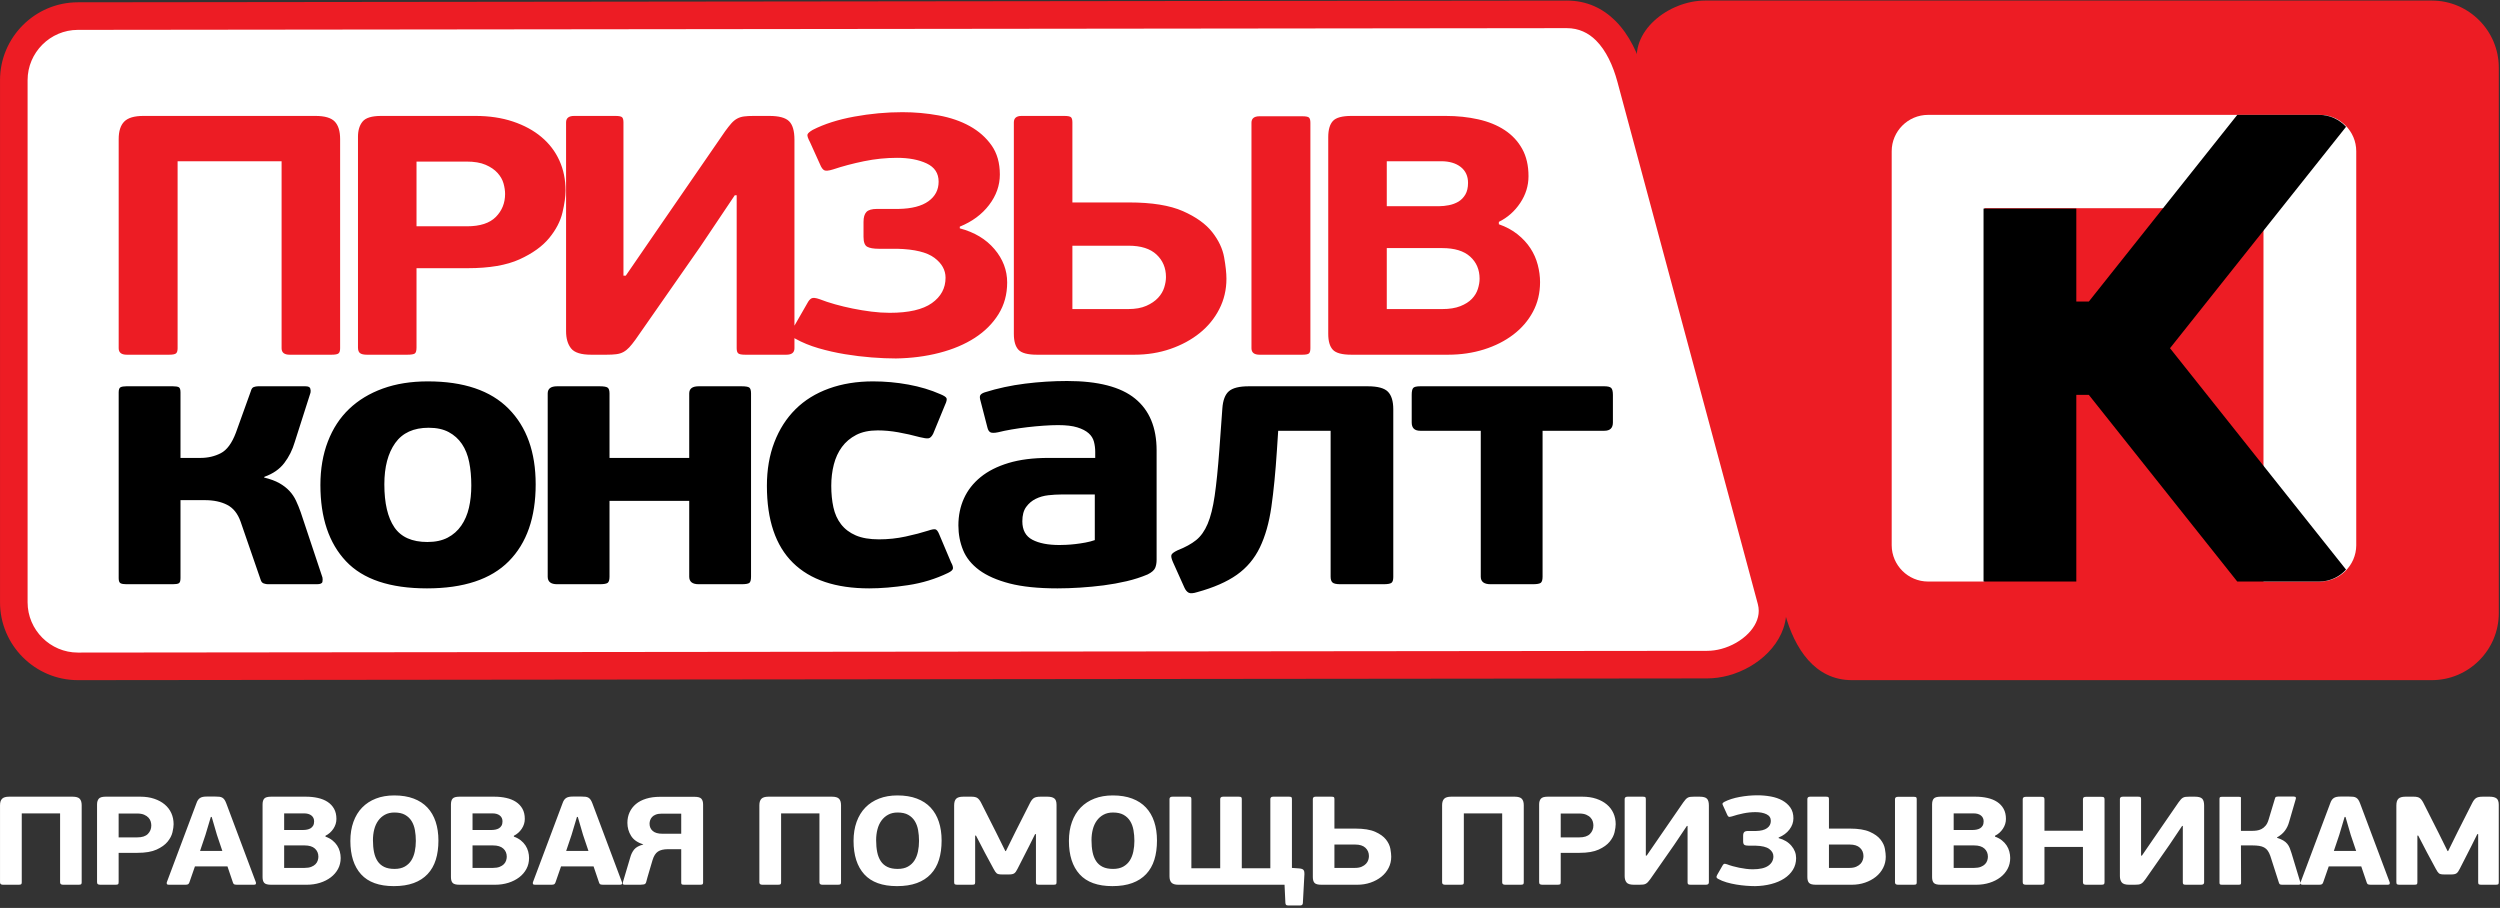 <?xml version="1.0" encoding="UTF-8"?> <svg xmlns="http://www.w3.org/2000/svg" width="793" height="288" viewBox="0 0 793 288" fill="none"><rect x="0" y="0" width="793" height="288" fill="#333333" stroke="none"/><path fill-rule="evenodd" clip-rule="evenodd" d="M23.29 2H493.578C505.288 2 511.828 11.793 514.868 22.879L561.541 193.121C564.581 204.207 551.957 214 540.251 214H23.29C11.583 214 2 204.605 2 193.121V22.879C2 11.395 11.58 2 23.29 2Z" fill="white"></path><path d="M24.693 0.729L496.959 0.18C503.359 0.18 508.458 2.669 512.447 6.658C516.827 11.038 519.737 17.212 521.492 23.74L566.026 189.377C566.428 190.873 566.619 192.344 566.619 193.776C566.619 198.801 564.358 203.375 560.82 207.001C557.494 210.409 552.994 212.994 548.24 214.272C546.019 214.869 543.738 215.191 541.493 215.191L24.693 215.74C17.901 215.74 11.727 212.962 7.255 208.491C2.783 204.02 0.006 197.846 0.006 191.054V25.416C0.006 18.622 2.783 12.449 7.255 7.978C11.727 3.506 17.9 0.729 24.693 0.729ZM496.959 8.926L24.693 9.476C20.314 9.476 16.328 11.27 13.438 14.161C10.547 17.05 8.753 21.036 8.753 25.416V191.054C8.753 195.433 10.547 199.418 13.438 202.307C16.328 205.198 20.314 206.995 24.693 206.995L541.493 206.445C542.994 206.445 544.512 206.231 545.985 205.835C549.269 204.953 552.338 203.205 554.568 200.921C556.584 198.855 557.872 196.369 557.872 193.776C557.872 193.066 557.781 192.348 557.589 191.631L513.055 25.994C511.665 20.827 509.465 16.042 506.264 12.841C503.854 10.431 500.788 8.926 496.959 8.926Z" fill="#ED1C24"></path><path fill-rule="evenodd" clip-rule="evenodd" d="M771.387 215.74H587.4C575.724 215.74 569.201 205.784 566.17 194.511L519.629 21.41C516.599 10.136 529.185 0.18 540.858 0.18H771.387C783.061 0.18 792.616 9.734 792.616 21.41V194.511C792.616 206.186 783.061 215.74 771.387 215.74Z" fill="#ED1C24"></path><path fill-rule="evenodd" clip-rule="evenodd" d="M611.575 36.44C653.008 36.44 694.44 36.44 735.873 36.44C742.211 36.44 747.398 41.624 747.401 47.962L747.401 173.003C747.363 179.312 742.19 184.463 735.873 184.463H717.975L717.975 66.044C688.474 66.044 658.973 66.044 629.473 66.044L629.472 184.463H611.575C605.257 184.463 600.084 179.312 600.047 173.003L600.046 47.962C600.05 41.624 605.237 36.44 611.575 36.44Z" fill="white"></path><path d="M57.253 183.402C57.253 184.28 57.072 184.818 56.712 185.017C56.351 185.216 55.72 185.316 54.819 185.316H40.081C39.269 185.316 38.66 185.216 38.255 185.017C37.849 184.818 37.647 184.28 37.647 183.402V124.441C37.647 123.565 37.849 123.026 38.255 122.827C38.66 122.627 39.269 122.528 40.081 122.528H54.819C55.72 122.528 56.351 122.627 56.712 122.827C57.072 123.026 57.253 123.565 57.253 124.441V145.251H63.608C65.951 145.251 68.093 144.753 70.031 143.756C71.968 142.76 73.569 140.587 74.831 137.238L79.563 124.083C79.743 123.365 80.059 122.927 80.509 122.767C80.96 122.607 81.411 122.528 81.862 122.528H96.87C97.772 122.528 98.29 122.767 98.425 123.245C98.561 123.724 98.583 124.162 98.493 124.561L93.49 140.228C92.769 142.7 91.665 144.912 90.177 146.866C88.69 148.819 86.594 150.274 83.89 151.231L83.754 151.47C85.737 151.948 87.361 152.547 88.623 153.264C89.884 153.982 90.944 154.799 91.8 155.716C92.656 156.633 93.355 157.669 93.896 158.825C94.437 159.981 94.933 161.197 95.383 162.473L102.279 183.163C102.369 183.562 102.369 184.02 102.279 184.538C102.189 185.057 101.603 185.316 100.521 185.316H84.971C84.611 185.316 84.183 185.236 83.687 185.077C83.191 184.917 82.853 184.518 82.673 183.881L76.318 165.463C75.416 162.912 73.997 161.137 72.059 160.141C70.12 159.144 67.754 158.646 64.96 158.646H57.253V183.402ZM169.916 153.623C169.916 164.147 167.076 172.28 161.397 178.021C155.718 183.761 147.065 186.632 135.436 186.632C123.717 186.632 115.154 183.761 109.745 178.021C104.337 172.28 101.632 164.227 101.632 153.862C101.632 148.759 102.421 144.155 103.999 140.049C105.576 135.942 107.83 132.494 110.76 129.704C113.689 126.913 117.249 124.76 121.441 123.245C125.633 121.731 130.388 120.973 135.706 120.973C147.065 120.973 155.606 123.863 161.329 129.644C167.054 135.424 169.916 143.417 169.916 153.623ZM149.498 153.982C149.498 151.271 149.273 148.799 148.822 146.567C148.371 144.334 147.605 142.421 146.524 140.826C145.442 139.231 144.045 137.976 142.332 137.059C140.619 136.142 138.501 135.683 135.977 135.683C131.199 135.683 127.661 137.298 125.362 140.527C123.064 143.756 121.914 148.122 121.914 153.623C121.914 159.603 122.974 164.147 125.092 167.257C127.21 170.366 130.703 171.921 135.571 171.921C138.095 171.921 140.236 171.463 141.994 170.546C143.751 169.629 145.194 168.353 146.321 166.719C147.447 165.084 148.259 163.191 148.754 161.038C149.25 158.885 149.498 156.533 149.498 153.982ZM193.337 182.924C193.337 183.961 193.134 184.618 192.728 184.897C192.322 185.176 191.489 185.316 190.227 185.316H176.706C174.722 185.316 173.731 184.518 173.731 182.924V124.8C173.731 123.285 174.722 122.528 176.706 122.528H190.227C191.489 122.528 192.322 122.667 192.728 122.947C193.134 123.225 193.337 123.843 193.337 124.8V145.251H218.622V124.8C218.622 123.285 219.613 122.528 221.619 122.528H235.231C236.492 122.528 237.326 122.667 237.687 122.947C238.048 123.225 238.228 123.843 238.228 124.8V182.924C238.228 183.961 238.048 184.618 237.687 184.897C237.326 185.176 236.492 185.316 235.231 185.316H221.619C219.613 185.316 218.622 184.518 218.622 182.924V158.885H193.337V182.924ZM278.822 171.084C281.706 171.084 284.523 170.785 287.273 170.187C290.022 169.589 292.388 168.971 294.372 168.333C295.543 167.935 296.332 167.795 296.738 167.915C297.144 168.034 297.526 168.533 297.887 169.41L301.673 178.379C302.124 179.176 302.326 179.814 302.281 180.293C302.236 180.771 301.718 181.249 300.727 181.728C296.76 183.642 292.523 184.937 288.016 185.615C283.509 186.293 279.408 186.632 275.712 186.632C265.075 186.632 257.007 183.921 251.508 178.499C246.01 173.077 243.26 164.945 243.26 154.101C243.26 148.998 244.049 144.394 245.627 140.288C247.204 136.182 249.435 132.694 252.32 129.823C255.204 126.953 258.742 124.76 262.934 123.245C267.126 121.731 271.791 120.973 276.929 120.973C280.715 120.973 284.456 121.312 288.152 121.99C291.847 122.667 295.228 123.684 298.292 125.039C299.465 125.518 300.118 125.956 300.253 126.355C300.388 126.754 300.231 127.431 299.78 128.388L295.994 137.597C295.543 138.474 295.047 138.952 294.507 139.032C293.966 139.112 293.064 138.992 291.802 138.673C289.459 138.035 287.16 137.517 284.906 137.119C282.653 136.72 280.489 136.521 278.416 136.521C275.712 136.521 273.436 136.999 271.588 137.956C269.74 138.912 268.23 140.188 267.058 141.783C265.886 143.377 265.03 145.231 264.489 147.344C263.948 149.457 263.678 151.709 263.678 154.101C263.678 156.573 263.903 158.845 264.354 160.918C264.805 162.991 265.616 164.785 266.788 166.3C267.96 167.815 269.514 168.991 271.453 169.828C273.391 170.665 275.847 171.084 278.822 171.084ZM489.304 136.64V182.924C489.304 183.961 489.101 184.618 488.695 184.897C488.29 185.176 487.456 185.316 486.194 185.316H472.807C470.734 185.316 469.698 184.518 469.698 182.924V136.64H450.497C448.694 136.64 447.793 135.763 447.793 134.009V125.279C447.793 124.162 447.95 123.425 448.266 123.066C448.582 122.707 449.326 122.528 450.497 122.528H508.91C509.991 122.528 510.713 122.707 511.073 123.066C511.434 123.425 511.614 124.162 511.614 125.279V134.009C511.614 135.763 510.713 136.64 508.91 136.64H489.304ZM366.876 177.542C366.876 178.579 366.718 179.456 366.403 180.173C366.087 180.891 365.299 181.569 364.037 182.207C361.963 183.083 359.755 183.801 357.366 184.359C354.977 184.917 352.544 185.356 350.087 185.675C347.608 185.994 345.106 186.233 342.583 186.392C340.081 186.552 337.693 186.632 335.439 186.632C329.332 186.632 324.261 186.113 320.25 185.077C316.261 184.04 313.038 182.625 310.604 180.831C308.193 179.037 306.48 176.924 305.489 174.493C304.497 172.061 304.001 169.449 304.001 166.659C304.001 163.549 304.588 160.699 305.759 158.108C306.931 155.517 308.689 153.264 311.033 151.35C313.377 149.437 316.328 147.942 319.889 146.866C323.45 145.789 327.664 145.251 332.532 145.251H347.405V143.337C347.405 142.221 347.27 141.145 347 140.109C346.729 139.072 346.166 138.175 345.309 137.418C344.453 136.66 343.259 136.042 341.726 135.564C340.194 135.086 338.165 134.846 335.642 134.846C334.29 134.846 332.757 134.906 331.044 135.025C329.332 135.145 327.619 135.305 325.906 135.504C324.193 135.703 322.526 135.942 320.903 136.222C319.281 136.501 317.838 136.8 316.577 137.119C315.404 137.358 314.593 137.358 314.143 137.119C313.692 136.879 313.377 136.361 313.196 135.564L311.033 127.192C310.762 126.315 310.74 125.697 310.965 125.338C311.19 124.979 311.664 124.681 312.384 124.441C316.441 123.166 320.701 122.249 325.162 121.691C329.624 121.132 334.064 120.853 338.481 120.853C348.284 120.853 355.473 122.707 360.025 126.415C364.6 130.122 366.876 135.604 366.876 142.859V177.542ZM347.27 156.852H336.588C335.326 156.852 333.974 156.932 332.532 157.091C331.089 157.251 329.76 157.629 328.543 158.227C327.326 158.825 326.312 159.682 325.501 160.799C324.69 161.915 324.284 163.43 324.284 165.343C324.284 168.134 325.343 170.087 327.461 171.203C329.579 172.32 332.442 172.878 336.047 172.878C336.588 172.878 337.309 172.858 338.211 172.818C339.112 172.778 340.081 172.698 341.118 172.579C342.154 172.459 343.214 172.3 344.295 172.1C345.377 171.901 346.368 171.642 347.27 171.323V156.852ZM433.837 122.528C436.992 122.528 439.132 123.106 440.26 124.262C441.386 125.418 441.949 127.272 441.949 129.823V183.044C441.949 184 441.747 184.618 441.341 184.897C440.935 185.176 440.102 185.316 438.84 185.316H425.183C423.921 185.316 423.087 185.136 422.682 184.778C422.276 184.419 422.073 183.801 422.073 182.924V136.64H405.442L405.036 142.859C404.585 149.796 403.999 155.775 403.278 160.799C402.557 165.822 401.34 170.107 399.627 173.655C397.915 177.203 395.481 180.093 392.326 182.326C389.171 184.559 384.979 186.392 379.751 187.827C378.489 188.226 377.588 188.286 377.047 188.007C376.506 187.728 376.056 187.189 375.695 186.392L372.044 178.26C371.593 177.223 371.435 176.486 371.571 176.047C371.706 175.609 372.359 175.11 373.531 174.552C375.965 173.596 377.926 172.519 379.413 171.323C380.9 170.127 382.117 168.413 383.064 166.181C384.01 163.948 384.754 160.978 385.295 157.271C385.835 153.563 386.331 148.679 386.782 142.62L387.729 129.584C387.909 126.953 388.608 125.119 389.824 124.083C391.041 123.046 393.137 122.528 396.112 122.528H433.837Z" fill="black"></path><path d="M107.888 110.462C107.888 111.254 107.726 111.794 107.4 112.082C107.074 112.371 106.341 112.515 105.201 112.515H91.886C90.175 112.515 89.32 111.83 89.32 110.462V51.143H56.337V110.462C56.337 111.254 56.175 111.794 55.849 112.082C55.523 112.371 54.79 112.515 53.65 112.515H40.212C38.503 112.515 37.647 111.83 37.647 110.462V44.12C37.647 41.599 38.238 39.744 39.419 38.556C40.6 37.367 42.615 36.773 45.466 36.773H100.07C103.002 36.773 105.038 37.367 106.178 38.556C107.318 39.744 107.888 41.599 107.888 44.12V110.462ZM132.119 110.246C132.119 111.254 131.936 111.884 131.569 112.136C131.203 112.388 130.409 112.515 129.187 112.515H116.361C115.383 112.515 114.671 112.353 114.223 112.029C113.775 111.704 113.551 111.11 113.551 110.246V43.364C113.551 41.347 114.039 39.744 115.017 38.556C115.994 37.367 117.949 36.773 120.881 36.773H150.809C155.207 36.773 159.177 37.367 162.72 38.556C166.262 39.744 169.276 41.383 171.76 43.472C174.244 45.561 176.137 48.046 177.44 50.927C178.743 53.808 179.394 56.978 179.394 60.435C179.394 62.308 179.069 64.631 178.417 67.405C177.765 70.177 176.361 72.879 174.202 75.508C172.045 78.137 168.909 80.388 164.797 82.261C160.684 84.134 155.207 85.07 148.366 85.07H132.119V110.246ZM160.215 61.516C160.215 60.507 160.053 59.409 159.727 58.22C159.401 57.032 158.77 55.916 157.834 54.871C156.897 53.827 155.635 52.962 154.046 52.278C152.458 51.593 150.443 51.251 148 51.251H132.119V71.78H148.122C152.275 71.78 155.329 70.79 157.284 68.809C159.238 66.828 160.215 64.397 160.215 61.516ZM233.065 61.948L222.193 78.155L201.548 107.76C200.815 108.769 200.164 109.58 199.594 110.192C199.024 110.804 198.413 111.29 197.761 111.65C197.11 112.01 196.357 112.244 195.501 112.353C194.646 112.461 193.608 112.515 192.386 112.515H187.5C184.324 112.515 182.206 111.848 181.148 110.516C180.089 109.183 179.559 107.364 179.559 105.059V38.826C179.559 37.457 180.415 36.773 182.125 36.773H195.196C196.336 36.773 197.049 36.917 197.333 37.205C197.618 37.493 197.761 38.033 197.761 38.826V87.447H198.494L208.878 72.321L230.011 41.635C230.744 40.627 231.395 39.798 231.966 39.15C232.536 38.502 233.146 37.997 233.798 37.637C234.449 37.277 235.182 37.043 235.997 36.935C236.811 36.827 237.829 36.773 239.05 36.773H244.059C247.072 36.773 249.149 37.331 250.289 38.448C251.429 39.564 251.999 41.527 251.999 44.336V110.462C251.999 111.83 251.144 112.515 249.434 112.515H236.363C235.223 112.515 234.49 112.371 234.164 112.082C233.838 111.794 233.676 111.254 233.676 110.462V61.948H233.065ZM286.247 35.584C290.156 35.584 293.984 35.926 297.73 36.611C301.476 37.295 304.774 38.429 307.625 40.014C310.475 41.599 312.775 43.634 314.526 46.119C316.277 48.604 317.152 51.684 317.152 55.357C317.152 58.815 316.013 62.038 313.732 65.028C311.452 68.017 308.357 70.304 304.448 71.889V72.429C309.09 73.653 312.755 75.85 315.443 79.02C318.13 82.189 319.474 85.719 319.474 89.608C319.474 93.354 318.558 96.704 316.725 99.657C314.893 102.61 312.389 105.113 309.212 107.166C306.037 109.219 302.29 110.804 297.974 111.921C293.658 113.037 289.056 113.631 284.17 113.703C281.808 113.703 279.243 113.595 276.474 113.379C273.705 113.163 270.896 112.821 268.045 112.353C265.195 111.884 262.405 111.254 259.678 110.462C256.949 109.669 254.486 108.661 252.287 107.437C251.554 107.004 251.126 106.554 251.004 106.086C250.882 105.617 251.106 104.879 251.676 103.871L256.073 96.199C256.481 95.407 256.929 94.885 257.417 94.633C257.906 94.381 258.761 94.47 259.983 94.903C261.449 95.479 263.078 96.019 264.869 96.523C266.661 97.028 268.534 97.478 270.489 97.874C272.443 98.27 274.418 98.594 276.413 98.846C278.408 99.098 280.343 99.225 282.215 99.225C288.242 99.225 292.701 98.198 295.592 96.145C298.483 94.093 299.929 91.409 299.929 88.096C299.929 85.647 298.748 83.54 296.386 81.775C294.024 80.01 290.115 79.056 284.659 78.912H278.795C277.085 78.912 275.843 78.695 275.069 78.263C274.296 77.831 273.909 76.787 273.909 75.13V70.376C273.909 68.935 274.214 67.891 274.825 67.242C275.436 66.594 276.556 66.27 278.184 66.27H285.025C289.178 66.198 292.335 65.388 294.492 63.839C296.651 62.29 297.73 60.219 297.73 57.626C297.73 54.961 296.467 53.034 293.943 51.846C291.418 50.657 288.283 50.063 284.537 50.063C281.035 50.063 277.533 50.423 274.031 51.143C270.529 51.864 267.272 52.728 264.258 53.736C262.874 54.169 261.937 54.259 261.449 54.006C260.96 53.754 260.512 53.124 260.105 52.115L256.929 45.093C256.277 43.868 256.013 43.057 256.135 42.661C256.257 42.265 256.807 41.779 257.784 41.203C261.449 39.33 265.847 37.925 270.977 36.989C276.107 36.053 281.197 35.584 286.247 35.584ZM328.924 112.515C325.992 112.515 324.037 111.992 323.06 110.948C322.082 109.903 321.594 108.229 321.594 105.924V38.826C321.594 37.457 322.409 36.773 324.037 36.773H337.597C338.737 36.773 339.45 36.917 339.735 37.205C340.02 37.493 340.162 38.033 340.162 38.826V64.217H358.119C365.367 64.217 371.068 65.136 375.221 66.972C379.375 68.809 382.469 71.024 384.505 73.617C386.542 76.21 387.804 78.876 388.292 81.613C388.781 84.35 389.025 86.619 389.025 88.42C389.025 91.877 388.272 95.083 386.765 98.036C385.259 100.989 383.182 103.528 380.535 105.654C377.889 107.779 374.794 109.453 371.251 110.678C367.709 111.902 363.901 112.515 359.83 112.515H328.924ZM415.656 110.462C415.656 111.254 415.513 111.794 415.228 112.082C414.943 112.371 414.231 112.515 413.09 112.515H399.531C397.821 112.515 396.966 111.83 396.966 110.462V38.934C396.966 37.565 397.821 36.881 399.531 36.881H413.09C414.231 36.881 414.943 37.025 415.228 37.313C415.513 37.601 415.656 38.142 415.656 38.934V110.462ZM369.847 87.88C369.847 84.998 368.849 82.621 366.854 80.749C364.858 78.876 361.906 77.939 357.997 77.939H340.162V98.036H357.875C360.155 98.036 362.069 97.694 363.616 97.01C365.164 96.326 366.405 95.479 367.342 94.47C368.279 93.462 368.93 92.364 369.297 91.175C369.663 89.986 369.847 88.888 369.847 87.88ZM475.435 71.132C477.715 71.924 479.69 72.987 481.359 74.32C483.029 75.652 484.393 77.129 485.451 78.749C486.51 80.37 487.284 82.117 487.772 83.99C488.261 85.863 488.506 87.7 488.506 89.5C488.506 92.958 487.752 96.091 486.245 98.9C484.739 101.71 482.662 104.123 480.015 106.14C477.369 108.157 474.274 109.724 470.731 110.84C467.189 111.956 463.382 112.515 459.31 112.515H428.648C425.716 112.515 423.762 111.992 422.784 110.948C421.807 109.903 421.319 108.229 421.319 105.924V43.472C421.319 41.167 421.807 39.474 422.784 38.394C423.762 37.313 425.716 36.773 428.648 36.773H458.577C462.241 36.773 465.682 37.133 468.899 37.853C472.116 38.574 474.905 39.708 477.267 41.257C479.629 42.806 481.481 44.786 482.825 47.2C484.169 49.612 484.841 52.512 484.841 55.897C484.841 58.923 483.965 61.75 482.214 64.379C480.463 67.008 478.203 69.007 475.435 70.376V71.132ZM469.327 88.42C469.327 85.539 468.329 83.198 466.334 81.397C464.339 79.596 461.386 78.695 457.477 78.695H439.886V98.036H457.477C459.757 98.036 461.671 97.73 463.219 97.118C464.766 96.505 465.988 95.731 466.883 94.795C467.779 93.858 468.411 92.814 468.777 91.662C469.143 90.509 469.327 89.428 469.327 88.42ZM439.886 65.406H456.5C457.477 65.406 458.516 65.297 459.615 65.082C460.715 64.865 461.712 64.487 462.608 63.965C463.504 63.425 464.237 62.668 464.807 61.714C465.377 60.742 465.662 59.499 465.662 58.004C465.662 55.861 464.888 54.187 463.341 52.962C461.793 51.755 459.717 51.143 457.111 51.143H439.886V65.406Z" fill="#ED1C24"></path><path d="M735.647 184.463H709.658L662.576 125.254H658.606V184.463H629.18V66.161H658.606V95.649H662.576L709.658 36.44H735.647C739.013 36.44 742.055 37.902 744.167 40.223L688.324 110.452L744.167 180.679C742.055 183 739.013 184.463 735.647 184.463Z" fill="black"></path><path d="M25.909 279.883C25.909 280.175 25.849 280.374 25.729 280.48C25.609 280.586 25.339 280.64 24.919 280.64H20.008C19.377 280.64 19.062 280.387 19.062 279.883V258.008H6.899V279.883C6.899 280.175 6.838 280.374 6.719 280.48C6.598 280.586 6.328 280.64 5.908 280.64H0.952C0.322 280.64 0.006 280.387 0.006 279.883V255.418C0.006 254.488 0.224 253.804 0.66 253.366C1.095 252.927 1.838 252.708 2.889 252.708H23.026C24.107 252.708 24.858 252.927 25.279 253.366C25.699 253.804 25.909 254.488 25.909 255.418V279.883ZM37.632 279.803C37.632 280.175 37.564 280.407 37.429 280.5C37.294 280.593 37.001 280.64 36.55 280.64H31.821C31.46 280.64 31.197 280.58 31.032 280.461C30.867 280.341 30.784 280.122 30.784 279.803V255.139C30.784 254.395 30.965 253.804 31.325 253.366C31.685 252.927 32.406 252.708 33.487 252.708H44.525C46.146 252.708 47.61 252.927 48.917 253.366C50.223 253.804 51.334 254.408 52.25 255.178C53.166 255.949 53.865 256.865 54.345 257.928C54.826 258.99 55.066 260.159 55.066 261.434C55.066 262.125 54.946 262.982 54.706 264.004C54.465 265.027 53.947 266.023 53.151 266.993C52.355 267.962 51.199 268.792 49.683 269.483C48.166 270.174 46.146 270.519 43.623 270.519H37.632V279.803ZM47.993 261.832C47.993 261.461 47.933 261.056 47.813 260.617C47.693 260.179 47.46 259.767 47.115 259.382C46.769 258.997 46.304 258.678 45.718 258.426C45.133 258.174 44.389 258.047 43.489 258.047H37.632V265.618H43.533C45.065 265.618 46.191 265.253 46.912 264.522C47.633 263.792 47.993 262.895 47.993 261.832ZM72.149 274.822H61.833L60.077 279.883C59.986 280.148 59.858 280.341 59.693 280.461C59.529 280.58 59.236 280.64 58.815 280.64H53.544C53.214 280.64 53.011 280.56 52.936 280.401C52.861 280.241 52.853 280.056 52.914 279.843L62.284 254.86C62.434 254.408 62.606 254.043 62.802 253.764C62.997 253.485 63.222 253.266 63.477 253.106C63.733 252.947 64.033 252.834 64.379 252.768C64.724 252.702 65.122 252.668 65.572 252.668H68.275C68.786 252.668 69.221 252.688 69.582 252.728C69.942 252.768 70.257 252.868 70.528 253.027C70.798 253.186 71.031 253.412 71.226 253.704C71.421 253.996 71.609 254.382 71.789 254.86L81.159 279.843C81.219 280.002 81.219 280.175 81.159 280.361C81.099 280.547 80.904 280.64 80.574 280.64H75.213C74.882 280.64 74.605 280.607 74.379 280.54C74.154 280.474 73.996 280.294 73.906 280.002L72.149 274.822ZM63.455 269.921H70.528L68.816 264.841L67.149 259.123H66.879L65.167 264.841L63.455 269.921ZM103.243 265.379C104.084 265.671 104.812 266.063 105.428 266.554C106.043 267.046 106.546 267.59 106.937 268.188C107.327 268.786 107.612 269.43 107.793 270.121C107.973 270.811 108.063 271.488 108.063 272.152C108.063 273.428 107.785 274.583 107.23 275.619C106.674 276.655 105.908 277.545 104.932 278.289C103.956 279.033 102.815 279.611 101.508 280.022C100.202 280.434 98.798 280.64 97.296 280.64H85.989C84.908 280.64 84.187 280.447 83.827 280.062C83.466 279.677 83.286 279.059 83.286 278.209V255.178C83.286 254.328 83.466 253.704 83.827 253.306C84.187 252.907 84.908 252.708 85.989 252.708H97.026C98.377 252.708 99.647 252.841 100.833 253.106C102.019 253.372 103.047 253.79 103.919 254.362C104.79 254.933 105.473 255.663 105.968 256.553C106.464 257.443 106.712 258.512 106.712 259.761C106.712 260.876 106.388 261.919 105.743 262.888C105.097 263.858 104.264 264.595 103.243 265.1V265.379ZM100.991 271.754C100.991 270.692 100.622 269.828 99.887 269.164C99.151 268.5 98.062 268.168 96.621 268.168H90.134V275.3H96.621C97.462 275.3 98.167 275.188 98.738 274.962C99.309 274.736 99.759 274.45 100.089 274.105C100.42 273.76 100.652 273.375 100.788 272.95C100.923 272.524 100.991 272.126 100.991 271.754ZM90.134 263.267H96.26C96.621 263.267 97.004 263.227 97.409 263.147C97.814 263.068 98.182 262.929 98.513 262.736C98.843 262.537 99.113 262.258 99.323 261.906C99.534 261.547 99.639 261.089 99.639 260.538C99.639 259.747 99.353 259.13 98.783 258.678C98.213 258.233 97.446 258.008 96.485 258.008H90.134V263.267ZM139.067 266.614C139.067 268.899 138.789 270.931 138.233 272.71C137.677 274.49 136.814 276.005 135.643 277.253C134.472 278.501 133 279.451 131.228 280.102C129.456 280.753 127.354 281.078 124.921 281.078C120.266 281.078 116.804 279.83 114.538 277.333C112.27 274.836 111.136 271.302 111.136 266.734C111.136 264.502 111.459 262.49 112.105 260.697C112.75 258.904 113.674 257.39 114.875 256.154C116.077 254.919 117.533 253.97 119.245 253.306C120.957 252.641 122.894 252.31 125.056 252.31C127.399 252.31 129.449 252.641 131.205 253.306C132.962 253.97 134.419 254.919 135.575 256.154C136.731 257.39 137.602 258.891 138.188 260.657C138.774 262.424 139.067 264.409 139.067 266.614ZM131.904 266.734C131.904 265.538 131.806 264.396 131.611 263.307C131.416 262.218 131.063 261.261 130.553 260.438C130.042 259.615 129.351 258.957 128.48 258.466C127.609 257.974 126.483 257.729 125.101 257.729C123.96 257.729 122.961 257.961 122.105 258.426C121.25 258.891 120.536 259.522 119.966 260.318C119.395 261.116 118.975 262.045 118.704 263.108C118.434 264.17 118.299 265.299 118.299 266.495C118.299 267.902 118.412 269.164 118.637 270.28C118.862 271.396 119.237 272.352 119.763 273.149C120.288 273.946 120.987 274.557 121.858 274.982C122.729 275.407 123.825 275.619 125.147 275.619C126.438 275.619 127.519 275.373 128.39 274.882C129.261 274.391 129.952 273.74 130.462 272.93C130.973 272.12 131.341 271.177 131.566 270.101C131.791 269.025 131.904 267.902 131.904 266.734ZM162.997 265.379C163.838 265.671 164.566 266.063 165.182 266.554C165.798 267.046 166.301 267.59 166.691 268.188C167.082 268.786 167.367 269.43 167.547 270.121C167.728 270.811 167.818 271.488 167.818 272.152C167.818 273.428 167.54 274.583 166.984 275.619C166.429 276.655 165.663 277.545 164.687 278.289C163.71 279.033 162.569 279.611 161.263 280.022C159.956 280.434 158.552 280.64 157.051 280.64H145.743C144.662 280.64 143.942 280.447 143.581 280.062C143.221 279.677 143.04 279.059 143.04 278.209V255.178C143.04 254.328 143.221 253.704 143.581 253.306C143.942 252.907 144.662 252.708 145.743 252.708H156.781C158.132 252.708 159.401 252.841 160.587 253.106C161.773 253.372 162.802 253.79 163.673 254.362C164.544 254.933 165.227 255.663 165.723 256.553C166.218 257.443 166.466 258.512 166.466 259.761C166.466 260.876 166.143 261.919 165.497 262.888C164.852 263.858 164.018 264.595 162.997 265.1V265.379ZM160.745 271.754C160.745 270.692 160.377 269.828 159.641 269.164C158.905 268.5 157.817 268.168 156.375 268.168H149.888V275.3H156.375C157.216 275.3 157.922 275.188 158.492 274.962C159.063 274.736 159.513 274.45 159.844 274.105C160.174 273.76 160.407 273.375 160.542 272.95C160.677 272.524 160.745 272.126 160.745 271.754ZM149.888 263.267H156.014C156.375 263.267 156.758 263.227 157.163 263.147C157.569 263.068 157.937 262.929 158.267 262.736C158.598 262.537 158.868 262.258 159.078 261.906C159.288 261.547 159.393 261.089 159.393 260.538C159.393 259.747 159.108 259.13 158.537 258.678C157.967 258.233 157.201 258.008 156.24 258.008H149.888V263.267ZM188.279 274.822H177.963L176.207 279.883C176.116 280.148 175.988 280.341 175.823 280.461C175.658 280.58 175.366 280.64 174.945 280.64H169.674C169.344 280.64 169.141 280.56 169.066 280.401C168.991 280.241 168.983 280.056 169.044 279.843L178.414 254.86C178.564 254.408 178.737 254.043 178.932 253.764C179.127 253.485 179.352 253.266 179.607 253.106C179.863 252.947 180.163 252.834 180.509 252.768C180.854 252.702 181.252 252.668 181.702 252.668H184.406C184.916 252.668 185.352 252.688 185.712 252.728C186.072 252.768 186.388 252.868 186.658 253.027C186.928 253.186 187.161 253.412 187.356 253.704C187.551 253.996 187.739 254.382 187.919 254.86L197.289 279.843C197.349 280.002 197.349 280.175 197.289 280.361C197.23 280.547 197.034 280.64 196.704 280.64H191.343C191.012 280.64 190.735 280.607 190.51 280.54C190.284 280.474 190.127 280.294 190.036 280.002L188.279 274.822ZM179.585 269.921H186.658L184.946 264.841L183.279 259.123H183.009L181.297 264.841L179.585 269.921ZM216.084 269.364H211.895C210.513 269.364 209.447 269.616 208.696 270.121C207.945 270.625 207.375 271.528 206.984 272.83C206.864 273.202 206.714 273.707 206.534 274.344C206.354 274.982 206.158 275.646 205.948 276.336C205.738 277.027 205.543 277.691 205.363 278.329C205.182 278.966 205.047 279.471 204.957 279.843C204.837 280.241 204.589 280.474 204.214 280.54C203.838 280.607 203.486 280.64 203.155 280.64H198.2C197.75 280.64 197.524 280.494 197.524 280.201C197.524 280.095 197.554 279.936 197.614 279.723L199.912 271.993C200.182 270.984 200.602 270.134 201.173 269.443C201.744 268.752 202.69 268.235 204.011 267.889V267.809C202.24 267.278 200.963 266.388 200.182 265.14C199.401 263.891 199.011 262.51 199.011 260.996C199.011 259.774 199.244 258.658 199.709 257.649C200.175 256.639 200.843 255.769 201.714 255.039C202.585 254.309 203.666 253.744 204.957 253.346C206.249 252.947 207.705 252.748 209.327 252.748H220.319C221.4 252.748 222.121 252.954 222.481 253.366C222.842 253.777 223.022 254.382 223.022 255.178V279.962C223.022 280.255 222.947 280.441 222.796 280.52C222.646 280.6 222.406 280.64 222.076 280.64H217.075C216.655 280.64 216.385 280.6 216.265 280.52C216.144 280.441 216.084 280.255 216.084 279.962V269.364ZM206.038 261.275C206.038 262.231 206.376 263.002 207.052 263.586C207.728 264.17 208.742 264.462 210.093 264.462H216.084V258.087H209.957C209.177 258.087 208.531 258.187 208.02 258.386C207.51 258.585 207.112 258.844 206.827 259.163C206.542 259.482 206.338 259.827 206.219 260.199C206.098 260.571 206.038 260.93 206.038 261.275ZM266.774 279.883C266.774 280.175 266.715 280.374 266.594 280.48C266.474 280.586 266.204 280.64 265.783 280.64H260.873C260.242 280.64 259.927 280.387 259.927 279.883V258.008H247.764V279.883C247.764 280.175 247.704 280.374 247.583 280.48C247.463 280.586 247.193 280.64 246.773 280.64H241.817C241.186 280.64 240.871 280.387 240.871 279.883V255.418C240.871 254.488 241.089 253.804 241.524 253.366C241.96 252.927 242.703 252.708 243.754 252.708H263.891C264.972 252.708 265.723 252.927 266.144 253.366C266.564 253.804 266.774 254.488 266.774 255.418V279.883ZM298.679 266.614C298.679 268.899 298.401 270.931 297.845 272.71C297.289 274.49 296.427 276.005 295.255 277.253C294.084 278.501 292.612 279.451 290.84 280.102C289.068 280.753 286.966 281.078 284.533 281.078C279.879 281.078 276.417 279.83 274.15 277.333C271.882 274.836 270.748 271.302 270.748 266.734C270.748 264.502 271.071 262.49 271.717 260.697C272.363 258.904 273.286 257.39 274.488 256.154C275.689 254.919 277.145 253.97 278.857 253.306C280.569 252.641 282.506 252.31 284.668 252.31C287.011 252.31 289.061 252.641 290.818 253.306C292.575 253.97 294.032 254.919 295.187 256.154C296.343 257.39 297.215 258.891 297.8 260.657C298.386 262.424 298.679 264.409 298.679 266.614ZM291.516 266.734C291.516 265.538 291.418 264.396 291.223 263.307C291.028 262.218 290.675 261.261 290.165 260.438C289.654 259.615 288.963 258.957 288.092 258.466C287.222 257.974 286.095 257.729 284.713 257.729C283.572 257.729 282.574 257.961 281.718 258.426C280.862 258.891 280.148 259.522 279.578 260.318C279.007 261.116 278.587 262.045 278.317 263.108C278.046 264.17 277.911 265.299 277.911 266.495C277.911 267.902 278.024 269.164 278.249 270.28C278.474 271.396 278.85 272.352 279.375 273.149C279.901 273.946 280.599 274.557 281.47 274.982C282.341 275.407 283.437 275.619 284.759 275.619C286.05 275.619 287.131 275.373 288.002 274.882C288.873 274.391 289.564 273.74 290.074 272.93C290.585 272.12 290.953 271.177 291.178 270.101C291.404 269.025 291.516 267.902 291.516 266.734ZM328.601 264.582H328.331L326.484 268.288L322.745 275.619C322.414 276.31 322.076 276.775 321.731 277.014C321.385 277.253 320.868 277.372 320.177 277.372H317.699C316.948 277.372 316.43 277.253 316.145 277.014C315.86 276.775 315.537 276.31 315.176 275.619L312.383 270.439L309.59 265.06H309.32V279.843C309.32 280.215 309.245 280.441 309.095 280.52C308.944 280.6 308.674 280.64 308.284 280.64H303.689C303.359 280.64 303.103 280.6 302.923 280.52C302.743 280.441 302.653 280.215 302.653 279.843V255.497C302.653 254.488 302.87 253.77 303.306 253.346C303.742 252.92 304.484 252.708 305.544 252.708H308.156C308.997 252.708 309.62 252.847 310.026 253.126C310.431 253.405 310.822 253.89 311.182 254.581L316.093 264.303L318.893 269.961H319.073L322.144 263.745L326.739 254.66C327.1 253.943 327.504 253.439 327.94 253.146C328.376 252.854 329.074 252.708 330.035 252.708H332.242C333.211 252.708 333.932 252.887 334.412 253.246C334.893 253.604 335.133 254.289 335.133 255.298V279.843C335.133 280.215 335.058 280.441 334.908 280.52C334.758 280.6 334.48 280.64 334.09 280.64H329.6C329.269 280.64 329.014 280.6 328.849 280.52C328.684 280.441 328.601 280.215 328.601 279.843V264.582ZM366.993 266.614C366.993 268.899 366.715 270.931 366.159 272.71C365.603 274.49 364.74 276.005 363.569 277.253C362.398 278.501 360.926 279.451 359.154 280.102C357.382 280.753 355.28 281.078 352.847 281.078C348.192 281.078 344.731 279.83 342.464 277.333C340.196 274.836 339.062 271.302 339.062 266.734C339.062 264.502 339.385 262.49 340.031 260.697C340.676 258.904 341.6 257.39 342.801 256.154C344.002 254.919 345.459 253.97 347.171 253.306C348.883 252.641 350.82 252.31 352.982 252.31C355.325 252.31 357.375 252.641 359.132 253.306C360.889 253.97 362.345 254.919 363.501 256.154C364.657 257.39 365.529 258.891 366.114 260.657C366.7 262.424 366.993 264.409 366.993 266.614ZM359.83 266.734C359.83 265.538 359.732 264.396 359.537 263.307C359.342 262.218 358.989 261.261 358.478 260.438C357.968 259.615 357.277 258.957 356.406 258.466C355.535 257.974 354.409 257.729 353.027 257.729C351.886 257.729 350.887 257.961 350.032 258.426C349.176 258.891 348.462 259.522 347.892 260.318C347.321 261.116 346.901 262.045 346.63 263.108C346.36 264.17 346.225 265.299 346.225 266.495C346.225 267.902 346.338 269.164 346.563 270.28C346.788 271.396 347.163 272.352 347.689 273.149C348.214 273.946 348.913 274.557 349.784 274.982C350.655 275.407 351.751 275.619 353.073 275.619C354.364 275.619 355.445 275.373 356.316 274.882C357.187 274.391 357.878 273.74 358.388 272.93C358.899 272.12 359.266 271.177 359.492 270.101C359.717 269.025 359.83 267.902 359.83 266.734ZM409.799 275.3L412.051 275.46C412.832 275.513 413.32 275.699 413.516 276.018C413.711 276.336 413.793 276.748 413.763 277.253L413.268 286.457C413.238 286.962 412.952 287.214 412.412 287.214H408.628C408.297 287.214 408.072 287.155 407.952 287.035C407.832 286.915 407.757 286.71 407.727 286.418L407.456 280.64H373.76C372.739 280.64 372.018 280.421 371.597 279.982C371.177 279.544 370.966 278.873 370.966 277.97V253.465C370.966 252.96 371.282 252.708 371.913 252.708H376.958C377.378 252.708 377.641 252.761 377.746 252.868C377.852 252.974 377.904 253.173 377.904 253.465V275.42H387.049V253.465C387.049 252.96 387.365 252.708 387.995 252.708H392.905C393.326 252.708 393.596 252.761 393.716 252.868C393.837 252.974 393.896 253.173 393.896 253.465V275.42H402.951V253.465C402.951 252.96 403.252 252.708 403.852 252.708H408.853C409.273 252.708 409.536 252.761 409.641 252.868C409.746 252.974 409.799 253.173 409.799 253.465V275.3ZM419.134 280.64C418.052 280.64 417.332 280.447 416.972 280.062C416.611 279.677 416.431 279.059 416.431 278.209V253.465C416.431 252.96 416.731 252.708 417.332 252.708H422.332C422.753 252.708 423.015 252.761 423.12 252.868C423.226 252.974 423.278 253.173 423.278 253.465V262.829H429.901C432.574 262.829 434.676 263.167 436.207 263.845C437.739 264.522 438.88 265.339 439.631 266.295C440.382 267.252 440.847 268.235 441.028 269.244C441.208 270.253 441.298 271.09 441.298 271.754C441.298 273.029 441.02 274.211 440.464 275.3C439.909 276.39 439.143 277.326 438.167 278.11C437.191 278.893 436.05 279.511 434.743 279.962C433.437 280.414 432.033 280.64 430.531 280.64H419.134ZM434.226 271.555C434.226 270.493 433.857 269.616 433.122 268.925C432.386 268.235 431.297 267.889 429.856 267.889H423.278V275.3H429.81C430.651 275.3 431.357 275.174 431.928 274.922C432.498 274.67 432.956 274.358 433.302 273.986C433.647 273.614 433.887 273.208 434.023 272.77C434.158 272.332 434.226 271.927 434.226 271.555ZM483.339 279.883C483.339 280.175 483.279 280.374 483.159 280.48C483.038 280.586 482.768 280.64 482.348 280.64H477.437C476.807 280.64 476.491 280.387 476.491 279.883V258.008H464.328V279.883C464.328 280.175 464.268 280.374 464.148 280.48C464.027 280.586 463.758 280.64 463.337 280.64H458.382C457.751 280.64 457.436 280.387 457.436 279.883V255.418C457.436 254.488 457.653 253.804 458.089 253.366C458.524 252.927 459.268 252.708 460.319 252.708H480.456C481.536 252.708 482.288 252.927 482.708 253.366C483.128 253.804 483.339 254.488 483.339 255.418V279.883ZM495.061 279.803C495.061 280.175 494.994 280.407 494.858 280.5C494.723 280.593 494.431 280.64 493.98 280.64H489.25C488.889 280.64 488.626 280.58 488.461 280.461C488.296 280.341 488.214 280.122 488.214 279.803V255.139C488.214 254.395 488.394 253.804 488.754 253.366C489.114 252.927 489.835 252.708 490.916 252.708H501.954C503.575 252.708 505.04 252.927 506.346 253.366C507.652 253.804 508.763 254.408 509.68 255.178C510.596 255.949 511.294 256.865 511.774 257.928C512.255 258.99 512.495 260.159 512.495 261.434C512.495 262.125 512.375 262.982 512.135 264.004C511.894 265.027 511.376 266.023 510.58 266.993C509.785 267.962 508.628 268.792 507.112 269.483C505.595 270.174 503.575 270.519 501.052 270.519H495.061V279.803ZM505.422 261.832C505.422 261.461 505.362 261.056 505.242 260.617C505.122 260.179 504.889 259.767 504.544 259.382C504.199 258.997 503.733 258.678 503.147 258.426C502.562 258.174 501.818 258.047 500.918 258.047H495.061V265.618H500.962C502.494 265.618 503.62 265.253 504.341 264.522C505.062 263.792 505.422 262.895 505.422 261.832ZM535.075 261.992L531.065 267.969L523.452 278.886C523.182 279.258 522.942 279.557 522.731 279.783C522.521 280.009 522.295 280.188 522.055 280.321C521.815 280.454 521.538 280.54 521.222 280.58C520.907 280.62 520.524 280.64 520.073 280.64H518.272C517.1 280.64 516.319 280.394 515.929 279.903C515.538 279.411 515.343 278.741 515.343 277.891V253.465C515.343 252.96 515.658 252.708 516.289 252.708H521.109C521.53 252.708 521.793 252.761 521.898 252.868C522.003 252.974 522.055 253.173 522.055 253.465V271.396H522.326L526.155 265.817L533.948 254.501C534.219 254.129 534.459 253.824 534.669 253.584C534.879 253.346 535.104 253.16 535.345 253.027C535.585 252.894 535.855 252.808 536.156 252.768C536.456 252.728 536.832 252.708 537.282 252.708H539.129C540.24 252.708 541.006 252.914 541.426 253.326C541.847 253.738 542.057 254.461 542.057 255.497V279.883C542.057 280.387 541.742 280.64 541.111 280.64H536.291C535.871 280.64 535.6 280.586 535.48 280.48C535.36 280.374 535.299 280.175 535.299 279.883V261.992H535.075ZM557.474 252.27C558.915 252.27 560.327 252.396 561.708 252.648C563.09 252.901 564.306 253.319 565.357 253.903C566.408 254.488 567.257 255.238 567.902 256.154C568.548 257.071 568.871 258.207 568.871 259.561C568.871 260.837 568.451 262.025 567.61 263.128C566.769 264.23 565.628 265.073 564.186 265.658V265.857C565.898 266.309 567.249 267.119 568.24 268.288C569.231 269.457 569.727 270.758 569.727 272.193C569.727 273.574 569.389 274.809 568.714 275.898C568.037 276.987 567.114 277.91 565.943 278.667C564.771 279.425 563.39 280.009 561.799 280.421C560.207 280.833 558.51 281.051 556.708 281.078C555.837 281.078 554.891 281.038 553.87 280.958C552.849 280.879 551.813 280.753 550.762 280.58C549.71 280.407 548.682 280.175 547.675 279.883C546.669 279.591 545.761 279.219 544.95 278.767C544.68 278.608 544.522 278.442 544.477 278.269C544.432 278.096 544.515 277.824 544.725 277.452L546.346 274.623C546.497 274.331 546.662 274.138 546.842 274.045C547.022 273.952 547.338 273.986 547.788 274.145C548.329 274.358 548.93 274.557 549.59 274.743C550.251 274.929 550.942 275.094 551.663 275.241C552.383 275.387 553.112 275.506 553.848 275.599C554.583 275.692 555.297 275.739 555.987 275.739C558.21 275.739 559.854 275.36 560.92 274.603C561.986 273.846 562.519 272.857 562.519 271.635C562.519 270.731 562.084 269.955 561.213 269.304C560.342 268.653 558.9 268.301 556.888 268.248H554.726C554.095 268.248 553.637 268.168 553.352 268.009C553.066 267.85 552.923 267.464 552.923 266.853V265.1C552.923 264.569 553.036 264.183 553.262 263.944C553.487 263.705 553.9 263.586 554.5 263.586H557.023C558.555 263.559 559.719 263.26 560.515 262.689C561.31 262.118 561.708 261.354 561.708 260.398C561.708 259.416 561.243 258.705 560.312 258.266C559.381 257.828 558.224 257.609 556.843 257.609C555.551 257.609 554.26 257.742 552.969 258.008C551.678 258.273 550.476 258.592 549.365 258.964C548.854 259.123 548.509 259.156 548.329 259.063C548.148 258.97 547.984 258.738 547.833 258.366L546.662 255.776C546.422 255.325 546.324 255.026 546.369 254.88C546.414 254.733 546.617 254.554 546.977 254.342C548.329 253.651 549.95 253.133 551.842 252.788C553.735 252.442 555.612 252.27 557.474 252.27ZM575.998 280.64C574.917 280.64 574.196 280.447 573.836 280.062C573.476 279.677 573.296 279.059 573.296 278.209V253.465C573.296 252.96 573.596 252.708 574.196 252.708H579.197C579.618 252.708 579.88 252.761 579.985 252.868C580.09 252.974 580.143 253.173 580.143 253.465V262.829H586.765C589.438 262.829 591.54 263.167 593.072 263.845C594.604 264.522 595.745 265.339 596.496 266.295C597.247 267.252 597.712 268.235 597.892 269.244C598.073 270.253 598.162 271.09 598.162 271.754C598.162 273.029 597.885 274.211 597.329 275.3C596.774 276.39 596.008 277.326 595.032 278.11C594.055 278.893 592.914 279.511 591.608 279.962C590.302 280.414 588.897 280.64 587.396 280.64H575.998ZM607.983 279.883C607.983 280.175 607.931 280.374 607.826 280.48C607.721 280.586 607.458 280.64 607.037 280.64H602.037C601.406 280.64 601.09 280.387 601.09 279.883V253.505C601.09 253 601.406 252.748 602.037 252.748H607.037C607.458 252.748 607.721 252.801 607.826 252.907C607.931 253.013 607.983 253.213 607.983 253.505V279.883ZM591.09 271.555C591.09 270.493 590.722 269.616 589.986 268.925C589.25 268.235 588.162 267.889 586.72 267.889H580.143V275.3H586.675C587.516 275.3 588.222 275.174 588.792 274.922C589.363 274.67 589.821 274.358 590.167 273.986C590.512 273.614 590.752 273.208 590.887 272.77C591.023 272.332 591.09 271.927 591.09 271.555ZM632.815 265.379C633.656 265.671 634.384 266.063 635 266.554C635.615 267.046 636.118 267.59 636.509 268.188C636.9 268.786 637.185 269.43 637.365 270.121C637.545 270.811 637.636 271.488 637.636 272.152C637.636 273.428 637.358 274.583 636.802 275.619C636.246 276.655 635.48 277.545 634.505 278.289C633.528 279.033 632.387 279.611 631.08 280.022C629.774 280.434 628.37 280.64 626.868 280.64H615.561C614.48 280.64 613.759 280.447 613.399 280.062C613.039 279.677 612.858 279.059 612.858 278.209V255.178C612.858 254.328 613.039 253.704 613.399 253.306C613.759 252.907 614.48 252.708 615.561 252.708H626.599C627.95 252.708 629.219 252.841 630.405 253.106C631.591 253.372 632.62 253.79 633.491 254.362C634.362 254.933 635.045 255.663 635.54 256.553C636.036 257.443 636.284 258.512 636.284 259.761C636.284 260.876 635.961 261.919 635.315 262.888C634.669 263.858 633.836 264.595 632.815 265.1V265.379ZM630.562 271.754C630.562 270.692 630.195 269.828 629.459 269.164C628.723 268.5 627.634 268.168 626.193 268.168H619.705V275.3H626.193C627.034 275.3 627.739 275.188 628.31 274.962C628.881 274.736 629.331 274.45 629.661 274.105C629.992 273.76 630.225 273.375 630.36 272.95C630.495 272.524 630.562 272.126 630.562 271.754ZM619.705 263.267H625.832C626.193 263.267 626.576 263.227 626.981 263.147C627.387 263.068 627.754 262.929 628.085 262.736C628.415 262.537 628.686 262.258 628.896 261.906C629.106 261.547 629.211 261.089 629.211 260.538C629.211 259.747 628.926 259.13 628.355 258.678C627.785 258.233 627.018 258.008 626.057 258.008H619.705V263.267ZM667.558 279.803C667.558 280.148 667.49 280.374 667.355 280.48C667.22 280.586 666.927 280.64 666.476 280.64H661.746C661.356 280.64 661.086 280.58 660.935 280.461C660.785 280.341 660.71 280.122 660.71 279.803V268.646H648.502V279.803C648.502 280.148 648.434 280.374 648.299 280.48C648.164 280.586 647.871 280.64 647.421 280.64H642.646C642.285 280.64 642.022 280.58 641.857 280.461C641.692 280.341 641.609 280.122 641.609 279.803V253.584C641.609 253.266 641.692 253.047 641.857 252.927C642.022 252.808 642.285 252.748 642.646 252.748H647.421C647.871 252.748 648.164 252.801 648.299 252.907C648.434 253.013 648.502 253.239 648.502 253.584V263.506H660.71V253.584C660.71 253.266 660.785 253.047 660.935 252.927C661.086 252.808 661.356 252.748 661.746 252.748H666.476C666.927 252.748 667.22 252.801 667.355 252.907C667.49 253.013 667.558 253.239 667.558 253.584V279.803ZM692.164 261.992L688.155 267.969L680.542 278.886C680.271 279.258 680.031 279.557 679.821 279.783C679.611 280.009 679.385 280.188 679.145 280.321C678.905 280.454 678.627 280.54 678.312 280.58C677.996 280.62 677.614 280.64 677.163 280.64H675.361C674.19 280.64 673.409 280.394 673.018 279.903C672.628 279.411 672.433 278.741 672.433 277.891V253.465C672.433 252.96 672.748 252.708 673.379 252.708H678.199C678.619 252.708 678.882 252.761 678.987 252.868C679.092 252.974 679.145 253.173 679.145 253.465V271.396H679.416L683.245 265.817L691.038 254.501C691.308 254.129 691.549 253.824 691.759 253.584C691.969 253.346 692.194 253.16 692.435 253.027C692.675 252.894 692.945 252.808 693.245 252.768C693.546 252.728 693.921 252.708 694.372 252.708H696.219C697.33 252.708 698.096 252.914 698.516 253.326C698.937 253.738 699.147 254.461 699.147 255.497V279.883C699.147 280.387 698.832 280.64 698.201 280.64H693.381C692.96 280.64 692.69 280.586 692.57 280.48C692.45 280.374 692.389 280.175 692.389 279.883V261.992H692.164Z" fill="white"></path><path d="M722.312 265.777C723.093 266.017 723.738 266.289 724.249 266.594C724.76 266.9 725.18 267.252 725.511 267.65C725.841 268.049 726.104 268.494 726.299 268.985C726.494 269.476 726.682 270.015 726.862 270.599L729.655 279.843C729.715 279.976 729.723 280.142 729.677 280.341C729.632 280.54 729.415 280.64 729.024 280.64H723.798C723.648 280.64 723.483 280.613 723.303 280.56C723.123 280.507 722.988 280.348 722.898 280.082L720.149 271.515C719.909 270.824 719.632 270.26 719.316 269.822C719.001 269.383 718.618 269.045 718.167 268.806C717.717 268.567 717.191 268.401 716.591 268.308C715.99 268.215 715.299 268.168 714.519 268.168H710.825L710.869 280.002C710.869 280.294 710.809 280.474 710.689 280.54C710.569 280.607 710.359 280.64 710.059 280.64H704.833C704.563 280.64 704.36 280.607 704.225 280.54C704.089 280.474 704.022 280.294 704.022 280.002V253.385C704.022 253.093 704.089 252.914 704.225 252.847C704.36 252.781 704.563 252.748 704.833 252.748H710.103C710.404 252.748 710.614 252.781 710.734 252.847C710.854 252.914 710.885 253.093 710.825 253.385V263.546H714.428C714.879 263.546 715.352 263.513 715.847 263.446C716.343 263.38 716.831 263.227 717.311 262.988C717.792 262.749 718.235 262.39 718.64 261.912C719.046 261.434 719.369 260.783 719.609 259.96L721.636 253.226C721.696 252.961 721.824 252.801 722.019 252.748C722.214 252.695 722.387 252.668 722.537 252.668H727.583C727.973 252.668 728.191 252.768 728.236 252.967C728.281 253.166 728.274 253.332 728.213 253.465L726.141 260.597C725.54 262.882 724.264 264.542 722.312 265.578V265.777ZM748.99 274.822H738.674L736.918 279.883C736.827 280.149 736.699 280.341 736.534 280.461C736.369 280.58 736.077 280.64 735.656 280.64H730.385C730.055 280.64 729.852 280.56 729.777 280.401C729.702 280.241 729.694 280.056 729.755 279.843L739.124 254.86C739.275 254.408 739.448 254.043 739.643 253.764C739.838 253.485 740.063 253.266 740.318 253.106C740.574 252.947 740.874 252.834 741.22 252.768C741.565 252.702 741.963 252.668 742.413 252.668H745.116C745.627 252.668 746.062 252.688 746.423 252.728C746.783 252.768 747.099 252.868 747.369 253.027C747.639 253.186 747.871 253.412 748.067 253.704C748.262 253.997 748.45 254.382 748.63 254.86L758 279.843C758.06 280.002 758.06 280.175 758 280.361C757.94 280.547 757.745 280.64 757.415 280.64H752.054C751.723 280.64 751.446 280.607 751.22 280.54C750.995 280.474 750.838 280.294 750.747 280.002L748.99 274.822ZM740.296 269.921H747.369L745.657 264.841L743.99 259.123H743.72L742.008 264.841L740.296 269.921ZM786.076 264.582H785.805L783.958 268.288L780.219 275.619C779.889 276.31 779.551 276.775 779.205 277.014C778.86 277.253 778.342 277.373 777.651 277.373H775.174C774.423 277.373 773.904 277.253 773.62 277.014C773.334 276.775 773.011 276.31 772.651 275.619L769.858 270.439L767.065 265.06H766.794V279.843C766.794 280.215 766.719 280.441 766.569 280.52C766.419 280.6 766.149 280.64 765.758 280.64H761.163C760.833 280.64 760.577 280.6 760.397 280.52C760.217 280.441 760.127 280.215 760.127 279.843V255.497C760.127 254.488 760.345 253.77 760.78 253.346C761.216 252.92 761.959 252.708 763.018 252.708H765.631C766.472 252.708 767.095 252.847 767.5 253.126C767.906 253.405 768.296 253.89 768.656 254.581L773.567 264.303L776.368 269.961H776.548L779.618 263.745L784.214 254.661C784.574 253.943 784.979 253.439 785.415 253.146C785.85 252.854 786.548 252.708 787.51 252.708H789.717C790.685 252.708 791.406 252.887 791.887 253.246C792.367 253.605 792.607 254.289 792.607 255.298V279.843C792.607 280.215 792.533 280.441 792.382 280.52C792.232 280.6 791.954 280.64 791.564 280.64H787.074C786.744 280.64 786.488 280.6 786.323 280.52C786.158 280.441 786.076 280.215 786.076 279.843V264.582Z" fill="white"></path></svg> 